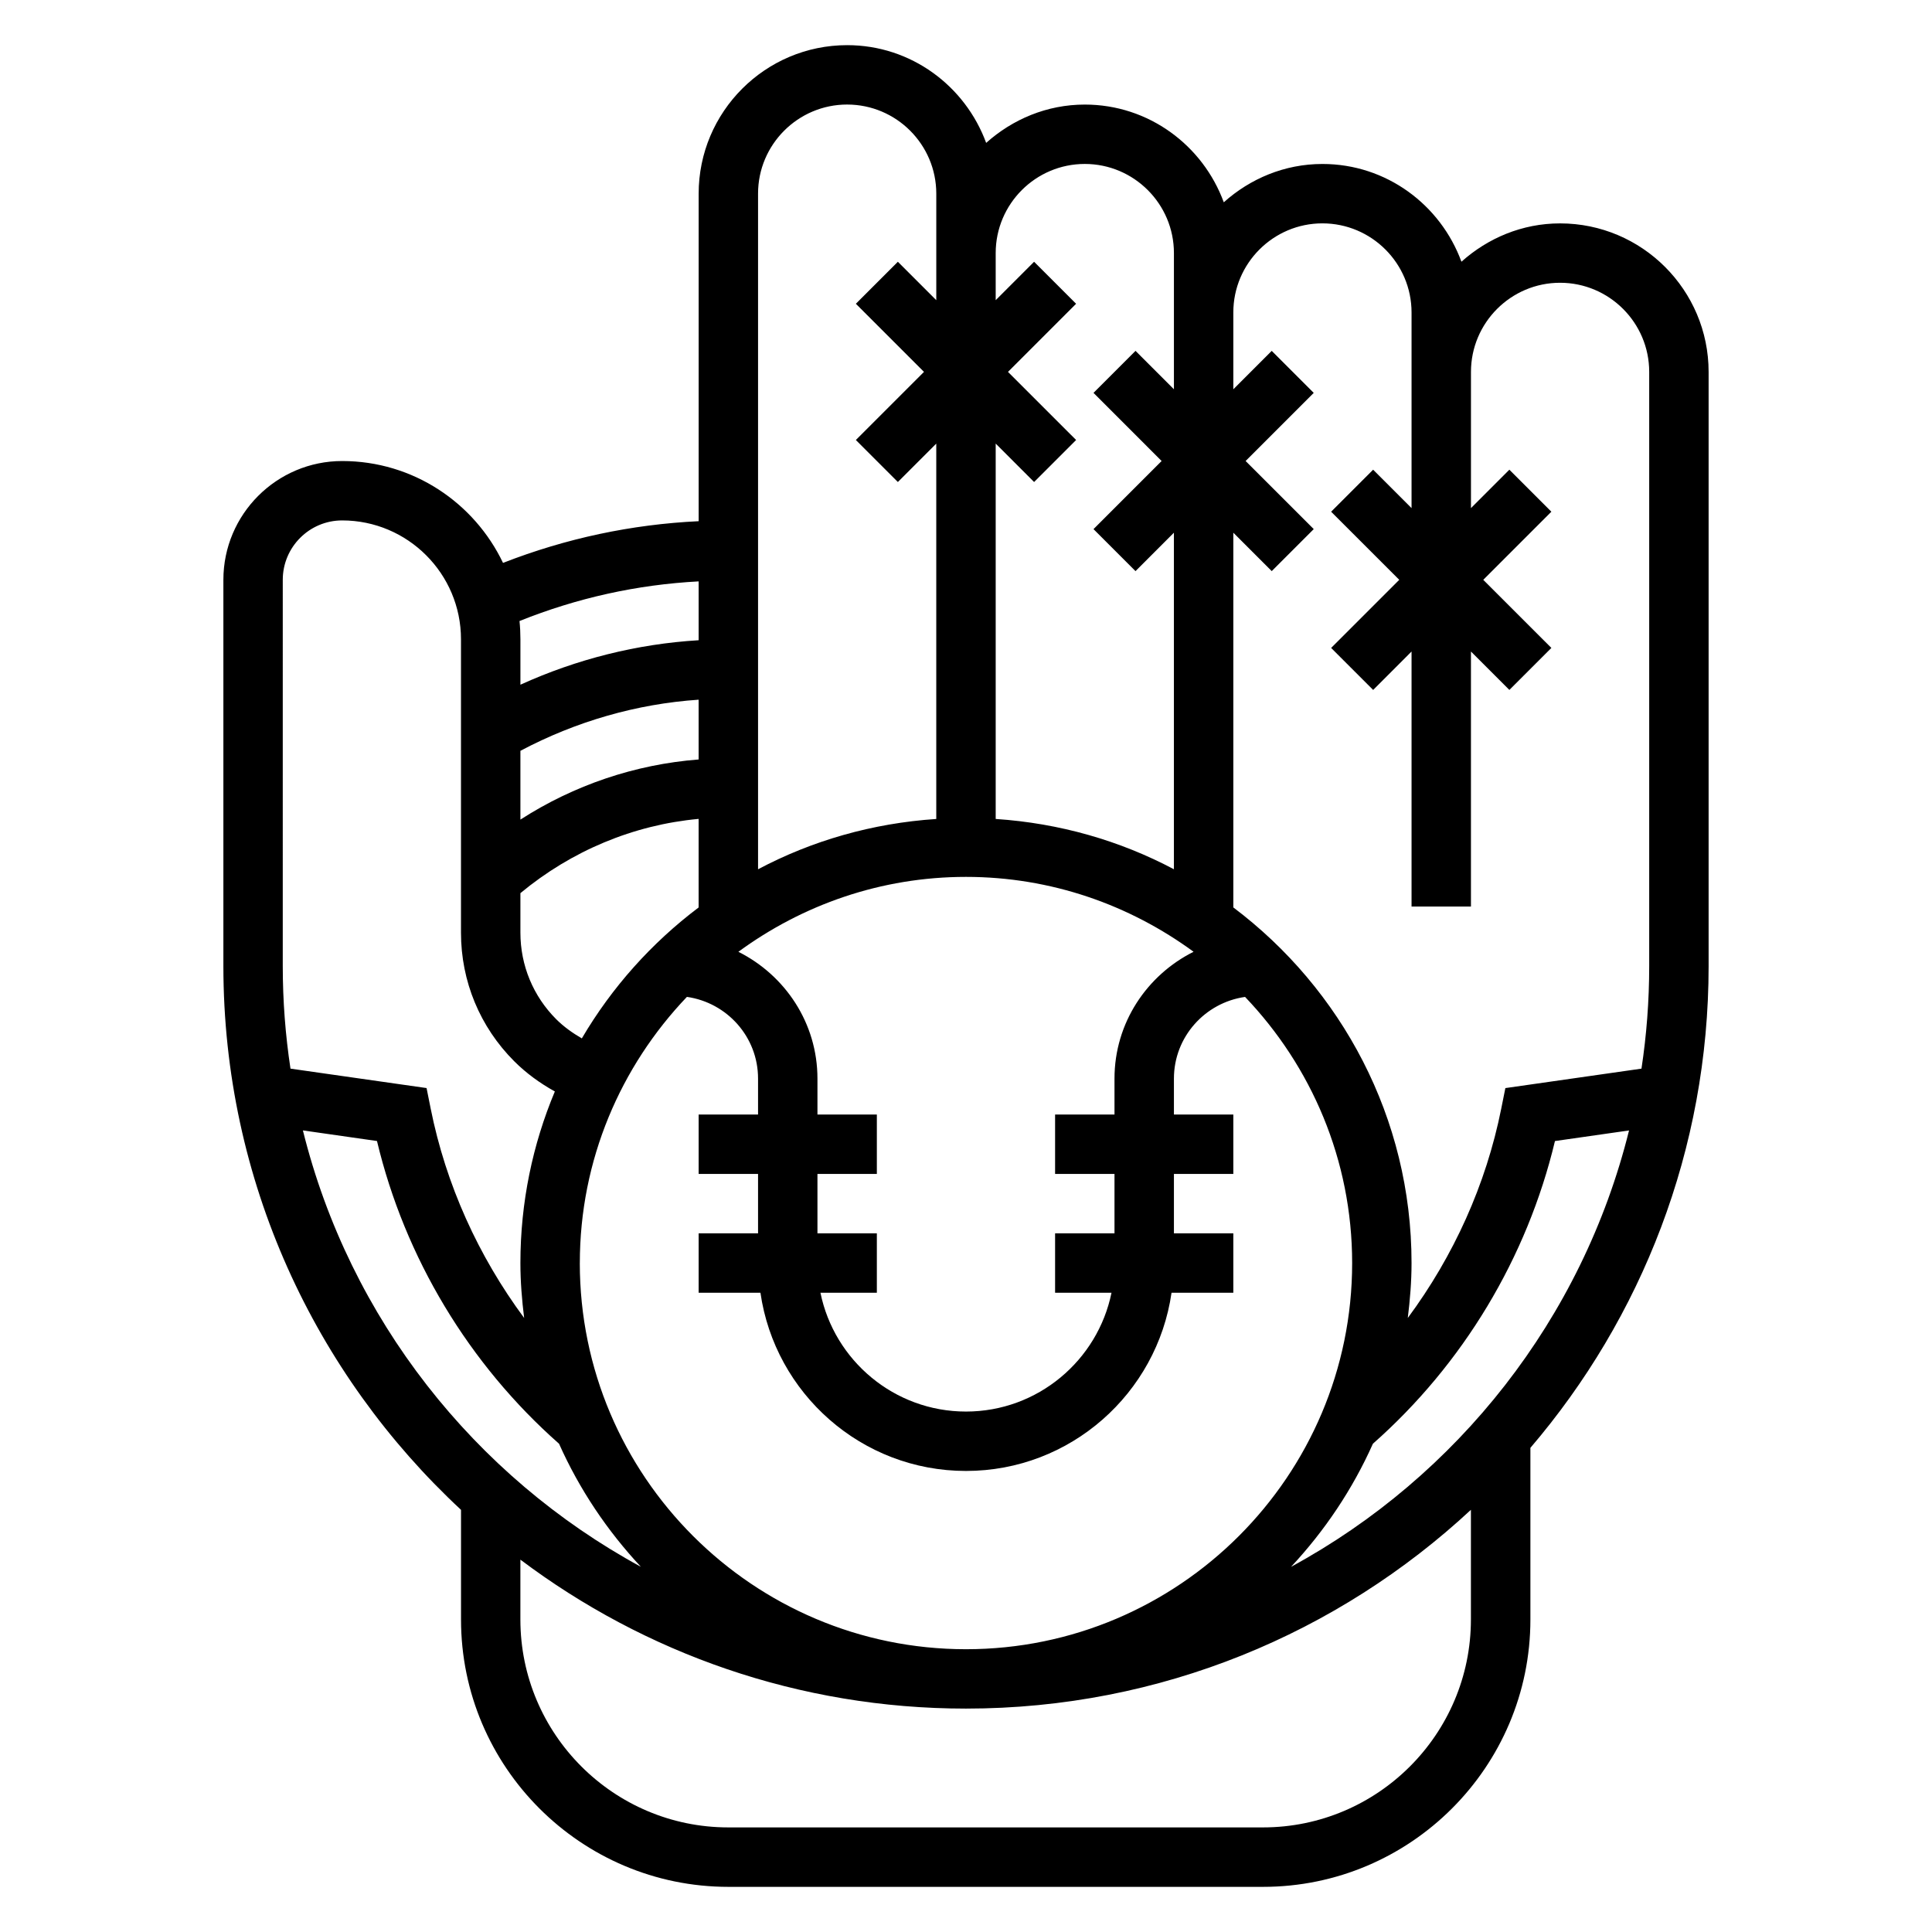 <?xml version="1.0" encoding="UTF-8"?>
<!-- Uploaded to: ICON Repo, www.svgrepo.com, Generator: ICON Repo Mixer Tools -->
<svg fill="#000000" width="800px" height="800px" version="1.1" viewBox="144 144 512 512" xmlns="http://www.w3.org/2000/svg">
 <path d="m596.8 242.56c0-21.703-17.656-39.359-39.359-39.359-10.066 0-19.168 3.914-26.145 10.156-5.527-15.062-19.879-25.902-36.836-25.902-10.066 0-19.168 3.914-26.145 10.156-5.523-15.059-19.875-25.898-36.828-25.898-10.066 0-19.168 3.914-26.145 10.156-5.527-15.062-19.879-25.902-36.832-25.902-21.703 0-39.359 17.656-39.359 39.359v86.797c-17.781 0.844-35.164 4.543-51.844 11.051-7.602-15.93-23.824-26.996-42.621-26.996-17.367 0-31.488 14.121-31.488 31.488v102.34c0 56.875 24.277 108.15 62.977 144.12v29.062c0 39.062 31.789 70.848 70.848 70.848h141.7c39.062 0 70.848-31.789 70.848-70.848v-45.492c29.41-34.402 47.23-78.988 47.23-127.69zm-299.14 236.16c0-27.348 10.84-52.16 28.379-70.535 10.625 1.52 18.852 10.598 18.852 21.641v9.535h-15.742v15.742h15.742v15.742h-15.742v15.742h16.375c3.84 26.664 26.773 47.23 54.473 47.23 27.703 0 50.633-20.57 54.473-47.23l16.375 0.004v-15.742h-15.742v-15.742h15.742v-15.742h-15.742v-9.531c0-11.043 8.227-20.121 18.852-21.641 17.539 18.367 28.379 43.18 28.379 70.527 0 56.426-45.91 102.34-102.34 102.34-56.43 0-102.34-45.91-102.34-102.34zm-6.246-64.605c-6.121-6.125-9.5-14.281-9.5-22.938v-10.484c13.516-11.211 29.93-18.09 47.23-19.68v23.473c-12.469 9.398-23.012 21.176-30.953 34.699-2.453-1.426-4.769-3.07-6.777-5.07zm-9.5-71.141c14.672-7.777 30.781-12.438 47.23-13.547v15.84c-16.855 1.309-33.039 6.801-47.23 15.934zm118.08 33.41c22.562 0 43.375 7.43 60.316 19.844-12.371 6.195-20.957 18.855-20.957 33.598v9.535h-15.742v15.742h15.742v15.742h-15.742v15.742h14.949c-3.66 17.941-19.555 31.488-38.566 31.488s-34.906-13.547-38.566-31.488l14.949 0.004v-15.742h-15.742v-15.742h15.742v-15.742h-15.742v-9.531c0-14.746-8.59-27.402-20.957-33.598 16.941-12.422 37.754-19.852 60.316-19.852zm107.84 150.22c23.867-21.059 40.863-49.285 48.246-80.215l19.633-2.809c-12.375 49.879-45.445 91.66-89.566 115.64 8.922-9.555 16.297-20.535 21.688-32.617zm-13.375-323.41c13.02 0 23.617 10.598 23.617 23.617v51.844l-10.18-10.18-11.133 11.133 18.055 18.051-18.051 18.051 11.133 11.133 10.176-10.184v67.59h15.742v-67.59l10.18 10.18 11.133-11.133-18.051-18.047 18.051-18.051-11.133-11.133-10.176 10.18v-36.102c0-13.02 10.598-23.617 23.617-23.617 13.02 0 23.617 10.598 23.617 23.617v157.44c0 9.242-0.699 18.324-2.047 27.207l-36.07 5.156-1.094 5.457c-4.023 20.121-12.625 39.07-24.766 55.465 0.594-4.789 0.996-9.621 0.996-14.566 0-38.512-18.617-72.676-47.23-94.234v-99.309l10.18 10.18 11.133-11.133-18.055-18.047 18.051-18.051-11.133-11.133-10.176 10.18v-20.359c0-13.02 10.594-23.613 23.613-23.613zm-62.973-15.746c13.02 0 23.617 10.598 23.617 23.617v36.098l-10.18-10.18-11.133 11.133 18.051 18.055-18.051 18.051 11.133 11.133 10.176-10.184v89.191c-14.266-7.566-30.27-12.203-47.23-13.328v-99.477l10.18 10.18 11.133-11.133-18.055-18.051 18.051-18.051-11.133-11.133-10.176 10.18v-12.484c0-13.02 10.594-23.617 23.617-23.617zm-62.977-15.742c13.02 0 23.617 10.598 23.617 23.617v28.227l-10.18-10.18-11.133 11.133 18.051 18.051-18.051 18.051 11.133 11.133 10.176-10.18v99.48c-16.965 1.125-32.969 5.762-47.23 13.328v-179.05c0-13.02 10.594-23.613 23.617-23.613zm-39.363 126.37v15.594c-16.305 0.977-32.316 5.008-47.23 11.785v-12.051c0-1.629-0.078-3.234-0.242-4.824 15.277-6.133 31.18-9.645 47.473-10.504zm-110.21-0.414c0-8.684 7.062-15.742 15.742-15.742 17.367 0 31.488 14.121 31.488 31.488v77.77c0 12.871 5.016 24.969 14.113 34.07 3.172 3.172 6.832 5.824 10.762 8.004-5.871 14-9.129 29.359-9.129 45.465 0 4.945 0.402 9.785 0.992 14.562-12.137-16.398-20.742-35.344-24.766-55.473l-1.094-5.457-36.062-5.148c-1.348-8.879-2.047-17.961-2.047-27.203zm5.336 145.91 19.633 2.809c7.383 30.938 24.379 59.168 48.246 80.223 5.391 12.082 12.77 23.066 21.688 32.613-44.121-23.984-77.199-65.773-89.566-115.64zm254.44 184.71h-141.7c-30.387 0-55.105-24.719-55.105-55.105v-15.855c32.914 24.766 73.809 39.473 118.08 39.473 51.648 0 98.684-20.027 133.82-52.68v29.062c0 30.387-24.719 55.105-55.105 55.105z"/>
</svg>